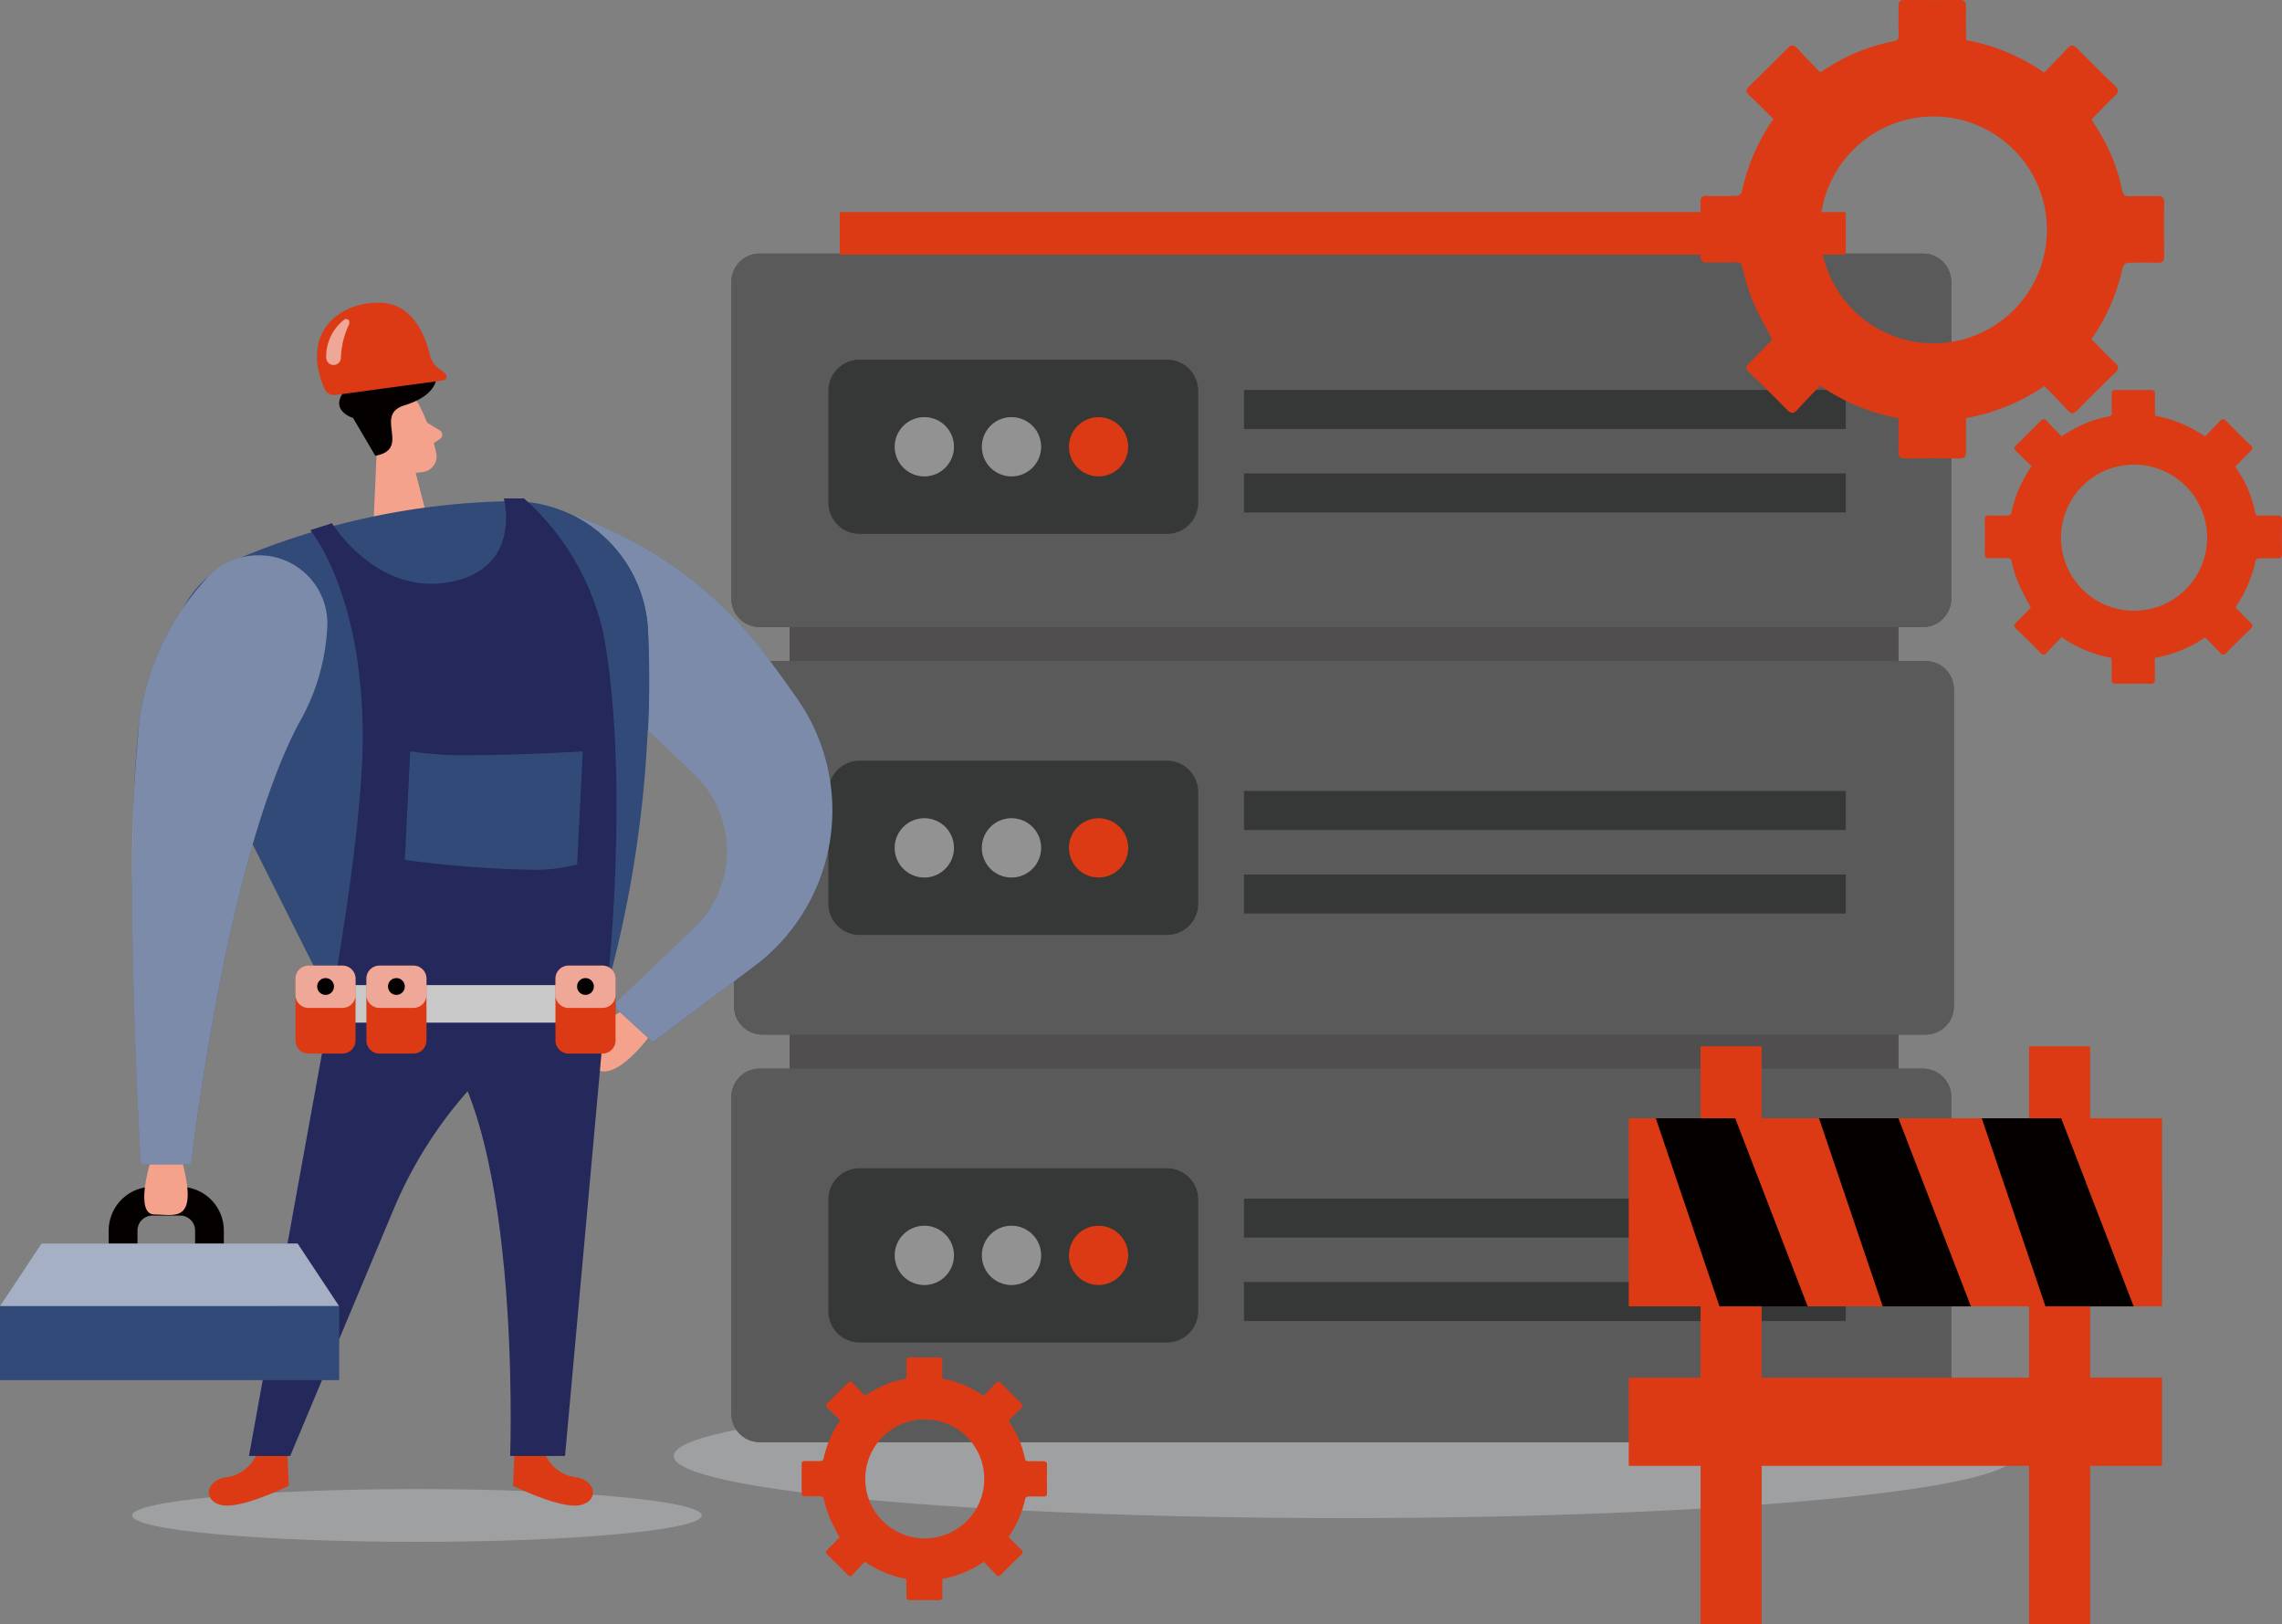 <svg xmlns="http://www.w3.org/2000/svg" xmlns:xlink="http://www.w3.org/1999/xlink" width="182.649" height="130" viewBox="0 0 182.649 130"><rect x="0" y="0" width="182.649" height="130" fill="#808080" stroke="none"/><defs><clipPath id="a"><rect width="182.649" height="130" fill="none"/></clipPath><clipPath id="c"><rect width="107.313" height="9.944" fill="none"/></clipPath><clipPath id="d"><rect width="45.581" height="4.224" fill="none"/></clipPath><clipPath id="f"><rect width="20.92" height="42.228" fill="none"/></clipPath><clipPath id="g"><rect width="15.625" height="48.756" fill="none"/></clipPath><clipPath id="h"><rect width="1.851" height="3.674" fill="none"/></clipPath><clipPath id="i"><rect width="4.809" height="3.387" fill="none"/></clipPath><clipPath id="l"><rect width="27.133" height="5.002" fill="none"/></clipPath></defs><g clip-path="url(#a)"><g transform="translate(0 0)"><g clip-path="url(#a)"><g transform="translate(53.921 111.555)" opacity="0.45" style="isolation:isolate"><g clip-path="url(#c)"><path d="M104.622,105.442c29.634,0,53.656,2.226,53.656,4.972s-24.022,4.971-53.656,4.971-53.656-2.226-53.656-4.971,24.022-4.972,53.656-4.972" transform="translate(-50.966 -105.442)" fill="#c3c7ca"/></g></g><g transform="translate(10.584 119.174)" opacity="0.45" style="isolation:isolate"><g clip-path="url(#d)"><path d="M32.794,112.643c12.587,0,22.791.946,22.791,2.112s-10.2,2.112-22.791,2.112S10,115.922,10,114.755s10.2-2.112,22.791-2.112" transform="translate(-10.004 -112.643)" fill="#c3c7ca"/></g></g></g></g><rect width="88.761" height="62.893" transform="translate(63.197 42.889)" fill="#504e4e"/><g transform="translate(0 0)"><g clip-path="url(#a)"><path d="M150.708,49.072H57.6a2.267,2.267,0,0,1-2.267-2.266V21.45A2.267,2.267,0,0,1,57.6,19.184h93.1a2.266,2.266,0,0,1,2.266,2.266V46.806a2.266,2.266,0,0,1-2.266,2.266" transform="translate(3.208 1.112)" fill="#504e4e"/><path d="M150.906,79.9H57.8a2.265,2.265,0,0,1-2.265-2.266V52.276A2.265,2.265,0,0,1,57.8,50.01h93.1a2.267,2.267,0,0,1,2.267,2.266V77.632a2.267,2.267,0,0,1-2.267,2.266" transform="translate(3.22 2.899)" fill="#504e4e"/><path d="M150.708,110.728H57.6a2.267,2.267,0,0,1-2.267-2.266V83.106A2.267,2.267,0,0,1,57.6,80.84h93.1a2.266,2.266,0,0,1,2.266,2.266v25.355a2.266,2.266,0,0,1-2.266,2.266" transform="translate(3.208 4.687)" fill="#504e4e"/><path d="M96.364,36.781h48.161V39.9H96.364Zm0-6.681h48.161v3.116H96.364ZM65.589,41.611A2.488,2.488,0,0,1,63.1,39.123V30.166a2.488,2.488,0,0,1,2.488-2.488H90.2a2.489,2.489,0,0,1,2.489,2.488v8.957A2.489,2.489,0,0,1,90.2,41.611H65.589m85.12-22.427H57.6a2.267,2.267,0,0,0-2.267,2.266V46.806A2.267,2.267,0,0,0,57.6,49.072h93.1a2.266,2.266,0,0,0,2.266-2.266V21.45a2.266,2.266,0,0,0-2.266-2.266" transform="translate(3.208 1.112)" fill="#5b5a5b"/><path d="M96.352,67.092h48.161v3.115H96.352Zm0-6.681h48.161v3.115H96.352ZM65.577,71.921a2.489,2.489,0,0,1-2.489-2.488V60.476a2.489,2.489,0,0,1,2.489-2.488H90.186a2.489,2.489,0,0,1,2.489,2.488v8.957a2.489,2.489,0,0,1-2.489,2.488H65.577M150.906,50.01H57.8a2.265,2.265,0,0,0-2.265,2.266V77.632A2.265,2.265,0,0,0,57.8,79.9h93.1a2.267,2.267,0,0,0,2.267-2.266V52.276a2.267,2.267,0,0,0-2.267-2.266" transform="translate(3.22 2.899)" fill="#5b5a5b"/><path d="M96.364,97.923h48.161v3.115H96.364Zm0-6.681h48.161v3.115H96.364Zm-30.775,11.51a2.489,2.489,0,0,1-2.488-2.488V91.307a2.489,2.489,0,0,1,2.488-2.489H90.2a2.489,2.489,0,0,1,2.489,2.489v8.957a2.489,2.489,0,0,1-2.489,2.488H65.589m85.12-21.911H57.6a2.267,2.267,0,0,0-2.267,2.266v25.354a2.268,2.268,0,0,0,2.267,2.267h93.1a2.267,2.267,0,0,0,2.266-2.267V83.107a2.266,2.266,0,0,0-2.266-2.266" transform="translate(3.208 4.687)" fill="#5b5a5b"/><rect width="80.525" height="3.405" transform="translate(67.209 16.974)" fill="#db3a14"/><path d="M70.351,36.548a2.37,2.37,0,1,1,2.369-2.37,2.369,2.369,0,0,1-2.369,2.37m6.974,0a2.37,2.37,0,1,1,2.369-2.37,2.368,2.368,0,0,1-2.369,2.37m12.448-9.337H65.163A2.489,2.489,0,0,0,62.674,29.7v8.957a2.489,2.489,0,0,0,2.489,2.488h24.61a2.489,2.489,0,0,0,2.489-2.488V29.7a2.489,2.489,0,0,0-2.489-2.488" transform="translate(3.634 1.578)" fill="#363737"/><path d="M83.239,31.557a2.369,2.369,0,1,1-2.369,2.37,2.369,2.369,0,0,1,2.369-2.37" transform="translate(4.689 1.83)" fill="#db3a14"/><path d="M76.652,31.557a2.369,2.369,0,1,0,2.369,2.37,2.369,2.369,0,0,0-2.369-2.37" transform="translate(4.307 1.83)" fill="#929292"/><path d="M70.059,31.557a2.369,2.369,0,1,0,2.369,2.37,2.369,2.369,0,0,0-2.369-2.37" transform="translate(3.924 1.83)" fill="#929292"/><rect width="48.161" height="3.115" transform="translate(99.573 37.894)" fill="#363737"/><rect width="48.161" height="3.116" transform="translate(99.573 31.212)" fill="#363737"/><path d="M70.351,66.886a2.37,2.37,0,1,1,2.369-2.37,2.369,2.369,0,0,1-2.369,2.37m6.974,0a2.37,2.37,0,1,1,2.369-2.37,2.368,2.368,0,0,1-2.369,2.37m12.448-9.337H65.163a2.489,2.489,0,0,0-2.489,2.488V69a2.489,2.489,0,0,0,2.489,2.487h24.61A2.488,2.488,0,0,0,92.262,69V60.037a2.489,2.489,0,0,0-2.489-2.488" transform="translate(3.634 3.337)" fill="#363737"/><path d="M83.239,61.9a2.37,2.37,0,1,1-2.369,2.37,2.369,2.369,0,0,1,2.369-2.37" transform="translate(4.689 3.588)" fill="#db3a14"/><path d="M76.652,61.9a2.37,2.37,0,1,0,2.369,2.37,2.369,2.369,0,0,0-2.369-2.37" transform="translate(4.307 3.588)" fill="#929292"/><path d="M70.059,61.9a2.37,2.37,0,1,0,2.369,2.37,2.369,2.369,0,0,0-2.369-2.37" transform="translate(3.924 3.588)" fill="#929292"/><rect width="48.161" height="3.115" transform="translate(99.573 69.99)" fill="#363737"/><rect width="48.161" height="3.115" transform="translate(99.573 63.309)" fill="#363737"/><path d="M70.351,97.717a2.369,2.369,0,1,1,2.369-2.37,2.369,2.369,0,0,1-2.369,2.37m6.974,0a2.369,2.369,0,1,1,2.369-2.37,2.368,2.368,0,0,1-2.369,2.37M89.773,88.38H65.163a2.489,2.489,0,0,0-2.489,2.488v8.958a2.489,2.489,0,0,0,2.489,2.487h24.61a2.488,2.488,0,0,0,2.489-2.487V90.868a2.489,2.489,0,0,0-2.489-2.488" transform="translate(3.634 5.124)" fill="#363737"/><path d="M83.239,92.726a2.369,2.369,0,1,1-2.369,2.369,2.369,2.369,0,0,1,2.369-2.369" transform="translate(4.689 5.376)" fill="#db3a14"/><path d="M76.652,92.726a2.369,2.369,0,1,0,2.369,2.369,2.369,2.369,0,0,0-2.369-2.369" transform="translate(4.307 5.376)" fill="#929292"/><path d="M70.059,92.726a2.369,2.369,0,1,0,2.369,2.369,2.369,2.369,0,0,0-2.369-2.369" transform="translate(3.924 5.376)" fill="#929292"/><rect width="48.161" height="3.115" transform="translate(99.573 102.609)" fill="#363737"/><rect width="48.161" height="3.115" transform="translate(99.573 95.928)" fill="#363737"/><path d="M47.047,76.57s-3.76,1.9-2.321,4.107S49.3,78.624,49.3,78.624Z" transform="translate(2.574 4.439)" fill="#f4a28c"/><path d="M38.783,41.124a2.243,2.243,0,0,1,2.735-2.764,32.866,32.866,0,0,1,17.8,12.213c.781,1.059,1.527,2.094,2.228,3.094A15.59,15.59,0,0,1,58.119,75.12l-8.1,6.063-3.2-2.93,6.5-6.211a8.505,8.505,0,0,0,.272-12.024c-.1-.1-.2-.2-.3-.3L40.524,47.648Z" transform="translate(2.244 2.22)" fill="#314a78"/><g transform="translate(45.705 41.174)" opacity="0.36" style="isolation:isolate"><g clip-path="url(#f)"><path d="M43.2,38.918a10.868,10.868,0,0,1,6.154,9.176,80.375,80.375,0,0,1,.008,8.124l3.662,3.464c.1.1.2.2.3.3a8.505,8.505,0,0,1-.272,12.024l-6.291,6.011v.39l2.994,2.738,8.1-6.062a15.589,15.589,0,0,0,3.427-21.454c-.7-1-1.447-2.034-2.228-3.094A32.864,32.864,0,0,0,43.2,38.918" transform="translate(-43.2 -38.918)" fill="#fff"/></g></g><path d="M31.927,30.647a15.657,15.657,0,0,1,1.412,3.978,1.267,1.267,0,0,1-1.069,1.441l-.016,0a2.825,2.825,0,0,1-2.844-1.119l-1.547-1.771a2.278,2.278,0,0,1,0-2.635,2.437,2.437,0,0,1,4.063.1" transform="translate(1.591 1.711)" fill="#f4a28c"/><path d="M28.6,32.361l-.368,8.305,4.591-.125-1.576-5.992Z" transform="translate(1.637 1.876)" fill="#f4a28c"/><path d="M30.179,33.481s-.388-.9-1.04-.547-.094,1.646.88,1.388Z" transform="translate(1.673 1.905)" fill="#f4a28c"/><path d="M32.307,31.967l1.028.632a.407.407,0,0,1,.124.563l-.124.123-.824.537Z" transform="translate(1.873 1.853)" fill="#f4a28c"/><path d="M31.43,35.759l.107.407-.1-.407H31.43" transform="translate(1.822 2.073)" fill="#edd5d0"/><path d="M31.421,35.725l.01.036h.012l-.008-.034-.013,0" transform="translate(1.822 2.071)" fill="#f4a28c"/><path d="M29.943,35.055a4.791,4.791,0,0,0,2.069,2.8l-.389-1.652-.107-.407-.01-.037a3.01,3.01,0,0,1-1.564-.709" transform="translate(1.736 2.032)" fill="#f4a28c"/><path d="M28.549,34.946l-1.78-3.024s-1.646-.5-.93-1.8,1.785-.716,2.193-2.417a1.491,1.491,0,0,1,2.73-.656c.6.88,2.74-.07,2.7,1.492s-2.032,2.2-2.6,2.377c-2.481.776.617,3.491-2.313,4.033" transform="translate(1.488 1.529)" fill="#040000"/><path d="M41.3,109.821a3.133,3.133,0,0,0,2.367,2.02c1.691.144,2.139,1.794.617,2.228s-5.471-1.527-5.471-1.527l.11-2.442Z" transform="translate(2.25 6.367)" fill="#db3a14"/><path d="M19.712,109.821a3.133,3.133,0,0,1-2.367,2.02c-1.691.144-2.139,1.794-.617,2.228s5.471-1.527,5.471-1.527l-.11-2.442Z" transform="translate(0.916 6.367)" fill="#db3a14"/><path d="M40.028,37.913A58.632,58.632,0,0,0,18.112,42.6a8.454,8.454,0,0,0-4.489,11.081q.1.244.222.48L25.78,77.951l22.111-1.309a93.62,93.62,0,0,0,3.217-28.49,10.871,10.871,0,0,0-11.08-10.239" transform="translate(0.751 2.198)" fill="#314a78"/><path d="M25.435,75.824l-6.6,36.379h3.3l8.281-19.749a34.278,34.278,0,0,1,14.7-16.561l2.431-1.377Z" transform="translate(1.092 4.32)" fill="#24285b"/><path d="M46.777,74.52l-3.412,37.686H38.973S40,83.86,32.076,77.812Z" transform="translate(1.86 4.32)" fill="#24285b"/><path d="M19.121,63.886h0Z" transform="translate(1.109 3.704)" fill="#eaeaea"/><path d="M25.628,47.493a5.541,5.541,0,0,0-9.678-3.631,20.941,20.941,0,0,0-5.381,11.553c-1.347,11.1.134,35.348.134,35.348h4.018s2.716-24.229,8.644-35.348a17.061,17.061,0,0,0,2.263-7.922" transform="translate(0.58 2.435)" fill="#314a78"/><g transform="translate(10.584 44.443)" opacity="0.36" style="isolation:isolate"><g clip-path="url(#g)"><path d="M20.062,42.007a5.46,5.46,0,0,0-4.111,1.855,20.94,20.94,0,0,0-5.382,11.552A118.01,118.01,0,0,0,10,68.487c0,10.784.7,22.276.7,22.276h4.018s2.715-24.229,8.643-35.349a17.035,17.035,0,0,0,2.263-7.921v-.039a5.466,5.466,0,0,0-5.566-5.446" transform="translate(-10.004 -42.007)" fill="#fff"/></g></g><path d="M10.527,94.995V93.279a1.2,1.2,0,0,1,1.194-1.2h2.224a1.2,1.2,0,0,1,1.194,1.2v1.84h2.3v-1.84a3.5,3.5,0,0,0-3.5-3.5H11.722a3.5,3.5,0,0,0-3.5,3.5v1.716Z" transform="translate(0.477 5.205)" fill="#040000"/><path d="M11.348,88.091s-1.2,4,.383,4,3.481.761,2.282-4Z" transform="translate(0.633 5.107)" fill="#f4a28c"/><path d="M25.464,30.284l8.6-1.164a.337.337,0,0,0,.285-.384l-.141-.227-.368-.254a1.989,1.989,0,0,1-.831-1.208c-.322-1.337-1.282-4.033-3.86-4.142-3.291-.145-6.539,2.322-4.569,6.877a.839.839,0,0,0,.886.5" transform="translate(1.39 1.328)" fill="#db3a14"/><g transform="translate(26.108 25.528)" opacity="0.56" style="isolation:isolate"><g clip-path="url(#h)"><path d="M26.281,24.129a.268.268,0,0,0-.151.047,3.743,3.743,0,0,0-1.452,3.034l.006.1a.588.588,0,0,0,.58.5.524.524,0,0,0,.09-.007.58.58,0,0,0,.5-.556,6.78,6.78,0,0,1,.678-2.735l-.025-.258a.269.269,0,0,0-.222-.117" transform="translate(-24.677 -24.129)" fill="#fff"/></g></g><path d="M25,78.823s2.671-14.194,2.671-22.037c0-11.591-4.2-16.54-4.2-16.54l1.74-.556s3.64,5.933,9.624,4.669c5.568-1.168,4.156-6.573,4.131-6.654h1.611a20.3,20.3,0,0,1,6.41,11.085c2.068,11.587.274,27.849.274,27.849Z" transform="translate(1.361 2.186)" fill="#24285b"/><rect width="23.718" height="3.005" transform="translate(24.647 78.84)" fill="#c8c8c8"/><path d="M23.4,73.044h2.711a1.049,1.049,0,0,1,1.05,1.05v4.943a1.049,1.049,0,0,1-1.05,1.049H23.4a1.049,1.049,0,0,1-1.048-1.049V74.094a1.049,1.049,0,0,1,1.048-1.05" transform="translate(1.296 4.235)" fill="#db3a14"/><g transform="translate(23.652 77.279)" opacity="0.56" style="isolation:isolate"><g clip-path="url(#i)"><path d="M26.115,73.044H23.4a1.049,1.049,0,0,0-1.048,1.05v1.288a1.049,1.049,0,0,0,1.048,1.05h2.711a1.05,1.05,0,0,0,1.051-1.05V74.094a1.05,1.05,0,0,0-1.051-1.05" transform="translate(-22.356 -73.044)" fill="#fff"/></g></g><path d="M24.668,73.989a.672.672,0,1,1-.672.672.673.673,0,0,1,.672-.672" transform="translate(1.391 4.29)" fill="#040000"/><path d="M28.768,73.044h2.711a1.049,1.049,0,0,1,1.05,1.05v4.943a1.049,1.049,0,0,1-1.05,1.049H28.768a1.049,1.049,0,0,1-1.048-1.049V74.094a1.049,1.049,0,0,1,1.048-1.05" transform="translate(1.607 4.235)" fill="#db3a14"/><g transform="translate(29.326 77.279)" opacity="0.56" style="isolation:isolate"><g clip-path="url(#i)"><path d="M31.478,73.044H28.767a1.049,1.049,0,0,0-1.048,1.05v1.288a1.049,1.049,0,0,0,1.048,1.05h2.711a1.049,1.049,0,0,0,1.05-1.05V74.094a1.049,1.049,0,0,0-1.05-1.05" transform="translate(-27.719 -73.044)" fill="#fff"/></g></g><path d="M30.027,73.989a.672.672,0,1,1-.672.672.672.672,0,0,1,.672-.672" transform="translate(1.702 4.29)" fill="#040000"/><path d="M43.073,73.044h2.709a1.049,1.049,0,0,1,1.05,1.05v4.943a1.049,1.049,0,0,1-1.05,1.049H43.073a1.049,1.049,0,0,1-1.05-1.049V74.094a1.049,1.049,0,0,1,1.05-1.05" transform="translate(2.436 4.235)" fill="#db3a14"/><g transform="translate(44.459 77.279)" opacity="0.56" style="isolation:isolate"><g clip-path="url(#i)"><path d="M45.782,73.044H43.073a1.049,1.049,0,0,0-1.05,1.05v1.288a1.049,1.049,0,0,0,1.05,1.05h2.709a1.05,1.05,0,0,0,1.051-1.05V74.094a1.05,1.05,0,0,0-1.051-1.05" transform="translate(-42.022 -73.044)" fill="#fff"/></g></g><path d="M44.33,73.989a.672.672,0,1,1-.672.672.672.672,0,0,1,.672-.672" transform="translate(2.531 4.29)" fill="#040000"/><path d="M44.868,56.837s-4.714.3-8.807.3a28.73,28.73,0,0,1-5-.3l-.433,8.688a86.833,86.833,0,0,0,9.877.784,12.971,12.971,0,0,0,3.913-.425Z" transform="translate(1.775 3.295)" fill="#314a78"/><path d="M23.822,94.07l3.311,5H0l3.317-5Z" transform="translate(0 5.454)" fill="#314a78"/><rect width="27.133" height="5.913" transform="translate(0 104.526)" fill="#314a78"/><rect width="27.133" height="5.913" transform="translate(0 104.526)" fill="#314a78"/><g transform="translate(0 99.524)" opacity="0.56" style="isolation:isolate"><g clip-path="url(#l)"><path d="M23.822,94.07l3.311,5H0l3.317-5Z" transform="translate(0 -94.07)" fill="#fff"/></g></g><rect width="4.865" height="46.242" transform="translate(136.121 83.758)" fill="#db3a14"/><rect width="4.865" height="46.242" transform="translate(162.408 83.758)" fill="#db3a14"/><rect width="4.865" height="5.74" transform="translate(136.121 83.758)" fill="#db3a14"/><rect width="4.865" height="25.448" transform="translate(136.121 104.552)" fill="#db3a14"/><path d="M158.373,79.168h-4.865v5.74h4.865Z" transform="translate(8.9 4.59)" fill="#db3a14"/><rect width="4.865" height="25.448" transform="translate(162.408 104.552)" fill="#db3a14"/><rect width="42.683" height="15.055" transform="translate(130.364 89.497)" fill="#db3a14"/><path d="M125.265,84.593l5.1,15.055h7.058l-5.8-15.055Z" transform="translate(7.262 4.904)" fill="#040000"/><path d="M137.612,84.593l5.1,15.055h7.058l-5.8-15.055Z" transform="translate(7.978 4.904)" fill="#040000"/><path d="M149.926,84.593l5.1,15.055h7.058l-5.8-15.055Z" transform="translate(8.692 4.904)" fill="#040000"/><rect width="42.683" height="7.058" transform="translate(130.364 110.257)" fill="#db3a14"/><path d="M156.711,86.614l1.19,3.09,6.06,5.849V90.281Z" transform="translate(9.086 5.022)" fill="#db3a14"/><path d="M152.715,84.593h0l5.418,5.229-1.19-3.09Z" transform="translate(8.854 4.904)" fill="#040000"/><path d="M160.313,50.949a10.266,10.266,0,0,1-4.016-1.666c-.393.412-.793.813-1.173,1.241-.195.216-.331.193-.524,0q-.963-.979-1.952-1.932c-.19-.184-.163-.3.013-.473.408-.4.8-.814,1.174-1.2-.334-.655-.71-1.3-1-1.975a11.83,11.83,0,0,1-.529-1.723c-.056-.219-.14-.272-.345-.268-.5.013-.99,0-1.486.01-.239,0-.322-.09-.318-.324q.013-1.4,0-2.779c0-.241.093-.323.326-.311.506.013,1.014.014,1.519,0a.339.339,0,0,0,.269-.172,10.188,10.188,0,0,1,1.629-3.771c-.415-.408-.819-.822-1.241-1.215-.191-.176-.186-.292,0-.466q1-.968,1.975-1.955c.178-.182.31-.179.475,0,.386.42.786.826,1.184,1.241.31-.185.559-.346.818-.493a9.362,9.362,0,0,1,2.919-1.087c.219-.042.31-.12.293-.355-.022-.485,0-.97-.01-1.454,0-.236.079-.324.322-.321.931.01,1.875.012,2.81,0,.262,0,.339.1.333.345-.011.559,0,1.119,0,1.716a10.208,10.208,0,0,1,4.011,1.667c.4-.422.805-.826,1.188-1.242.185-.2.318-.187.5,0,.643.652,1.29,1.3,1.951,1.934.2.193.18.31-.01.493-.405.385-.789.791-1.207,1.216.1.166.219.344.329.523a9.309,9.309,0,0,1,1.242,3.1c.054.268.163.32.406.31.466-.017.931,0,1.389-.01.257-.007.366.072.363.349q-.021,1.355,0,2.714c0,.264-.08.368-.351.361-.506-.016-1.012-.014-1.517,0a.334.334,0,0,0-.252.194,10.039,10.039,0,0,1-1.612,3.724c.4.407.793.82,1.207,1.208.2.19.222.31.012.517-.663.632-1.31,1.279-1.954,1.931-.176.177-.3.193-.476,0-.385-.42-.787-.825-1.2-1.253a10.27,10.27,0,0,1-4.025,1.642v1.708c0,.256-.065.369-.344.364q-1.4-.017-2.779,0c-.285,0-.349-.113-.343-.364.008-.565,0-1.124,0-1.7m1.759-15.473a5.847,5.847,0,1,0,.075,0h-.075" transform="translate(8.706 1.71)" fill="#db3a14"/><path d="M69.027,120.41a8.5,8.5,0,0,1-3.316-1.376c-.324.34-.656.672-.967,1.024-.162.18-.275.16-.435,0q-.793-.808-1.61-1.594c-.156-.151-.133-.25.01-.391.339-.328.66-.67.972-.987-.279-.542-.588-1.072-.82-1.64a9.682,9.682,0,0,1-.437-1.422c-.047-.18-.116-.225-.285-.221H60.91c-.205,0-.264-.074-.262-.269V111.24c0-.205.076-.267.269-.262.409,0,.836.011,1.254,0a.285.285,0,0,0,.221-.142,8.4,8.4,0,0,1,1.347-3.113c-.343-.335-.676-.678-1.025-1-.158-.145-.153-.241,0-.387q.82-.8,1.629-1.614c.148-.149.252-.147.394,0,.317.346.65.682.978,1.024.252-.153.459-.285.674-.409a7.809,7.809,0,0,1,2.41-.9c.18-.035.25-.1.241-.293-.018-.409,0-.8,0-1.2,0-.195.066-.264.264-.262q1.162.013,2.321,0c.216,0,.279.084.275.285v1.417a8.409,8.409,0,0,1,3.307,1.376c.334-.348.665-.682.982-1.024.153-.166.262-.157.409,0,.529.539,1.063,1.074,1.609,1.6.165.161.149.258,0,.41-.334.317-.652.654-1,1l.273.431a7.684,7.684,0,0,1,1.024,2.561c.043.221.133.263.334.256.381-.015.764,0,1.148,0,.2,0,.3.059.3.287-.01.746-.01,1.494,0,2.24,0,.219-.068.3-.291.3q-.627-.019-1.252,0a.276.276,0,0,0-.205.16,8.306,8.306,0,0,1-1.332,3.073c.334.335.656.678,1,1,.167.158.184.26.01.426-.547.523-1.081,1.057-1.612,1.594-.145.145-.248.158-.394,0-.317-.348-.65-.682-.987-1.035a8.476,8.476,0,0,1-3.314,1.37v1.4c0,.205-.055.3-.285.3q-1.147-.019-2.3,0c-.233,0-.287-.094-.282-.3-.011-.453-.016-.914-.016-1.391m1.446-12.772a4.762,4.762,0,1,0,4.791,4.77,4.762,4.762,0,0,0-4.791-4.77" transform="translate(3.516 5.953)" fill="#db3a14"/><path d="M144.494,33.465a16.058,16.058,0,0,1-6.267-2.6c-.613.641-1.237,1.269-1.83,1.937-.3.336-.515.3-.816,0q-1.5-1.528-3.046-3.015c-.3-.288-.255-.472.019-.738.637-.62,1.247-1.269,1.832-1.869-.523-1.022-1.109-2.024-1.558-3.082a18.683,18.683,0,0,1-.826-2.69c-.087-.342-.218-.424-.537-.417-.772.02-1.545,0-2.32.015-.372,0-.5-.141-.5-.506q.019-2.18,0-4.337c0-.376.146-.5.509-.485.789.019,1.581.021,2.37,0a.529.529,0,0,0,.419-.269,15.89,15.89,0,0,1,2.543-5.884c-.646-.637-1.279-1.283-1.937-1.9-.3-.273-.291-.455,0-.726q1.558-1.509,3.082-3.051c.278-.284.485-.278.742,0,.6.656,1.227,1.291,1.847,1.937.485-.289.872-.541,1.276-.77a14.663,14.663,0,0,1,4.555-1.695c.342-.066.485-.186.458-.554-.034-.755,0-1.514-.015-2.269,0-.368.124-.5.5-.5,1.453.014,2.924.017,4.385,0,.408,0,.527.154.521.537-.017.872,0,1.746,0,2.678a15.93,15.93,0,0,1,6.257,2.6c.63-.658,1.256-1.288,1.855-1.937.288-.314.5-.293.784,0,1,1.018,2.012,2.027,3.044,3.017.313.3.281.485-.014.77-.633.6-1.233,1.235-1.884,1.9.162.259.342.537.513.816a14.515,14.515,0,0,1,1.937,4.843c.085.419.254.5.635.483.726-.026,1.453,0,2.167-.014.4-.013.571.111.567.545q-.033,2.114,0,4.235c0,.412-.126.573-.548.562-.789-.024-1.581-.022-2.368,0a.52.52,0,0,0-.393.3,15.694,15.694,0,0,1-2.516,5.811c.63.634,1.238,1.278,1.884,1.883.317.3.346.485.017.809-1.034.985-2.044,2-3.049,3.012-.273.276-.47.3-.743,0-.6-.656-1.228-1.289-1.867-1.954A16.051,16.051,0,0,1,149.9,33.46v2.664c0,.4-.1.577-.537.569q-2.18-.03-4.338,0c-.442,0-.545-.177-.534-.569.014-.881,0-1.753,0-2.659M147.24,9.321a9.078,9.078,0,1,0,.117,0h-.117" transform="translate(7.459 0)" fill="#db3a14"/></g></g></g></svg>